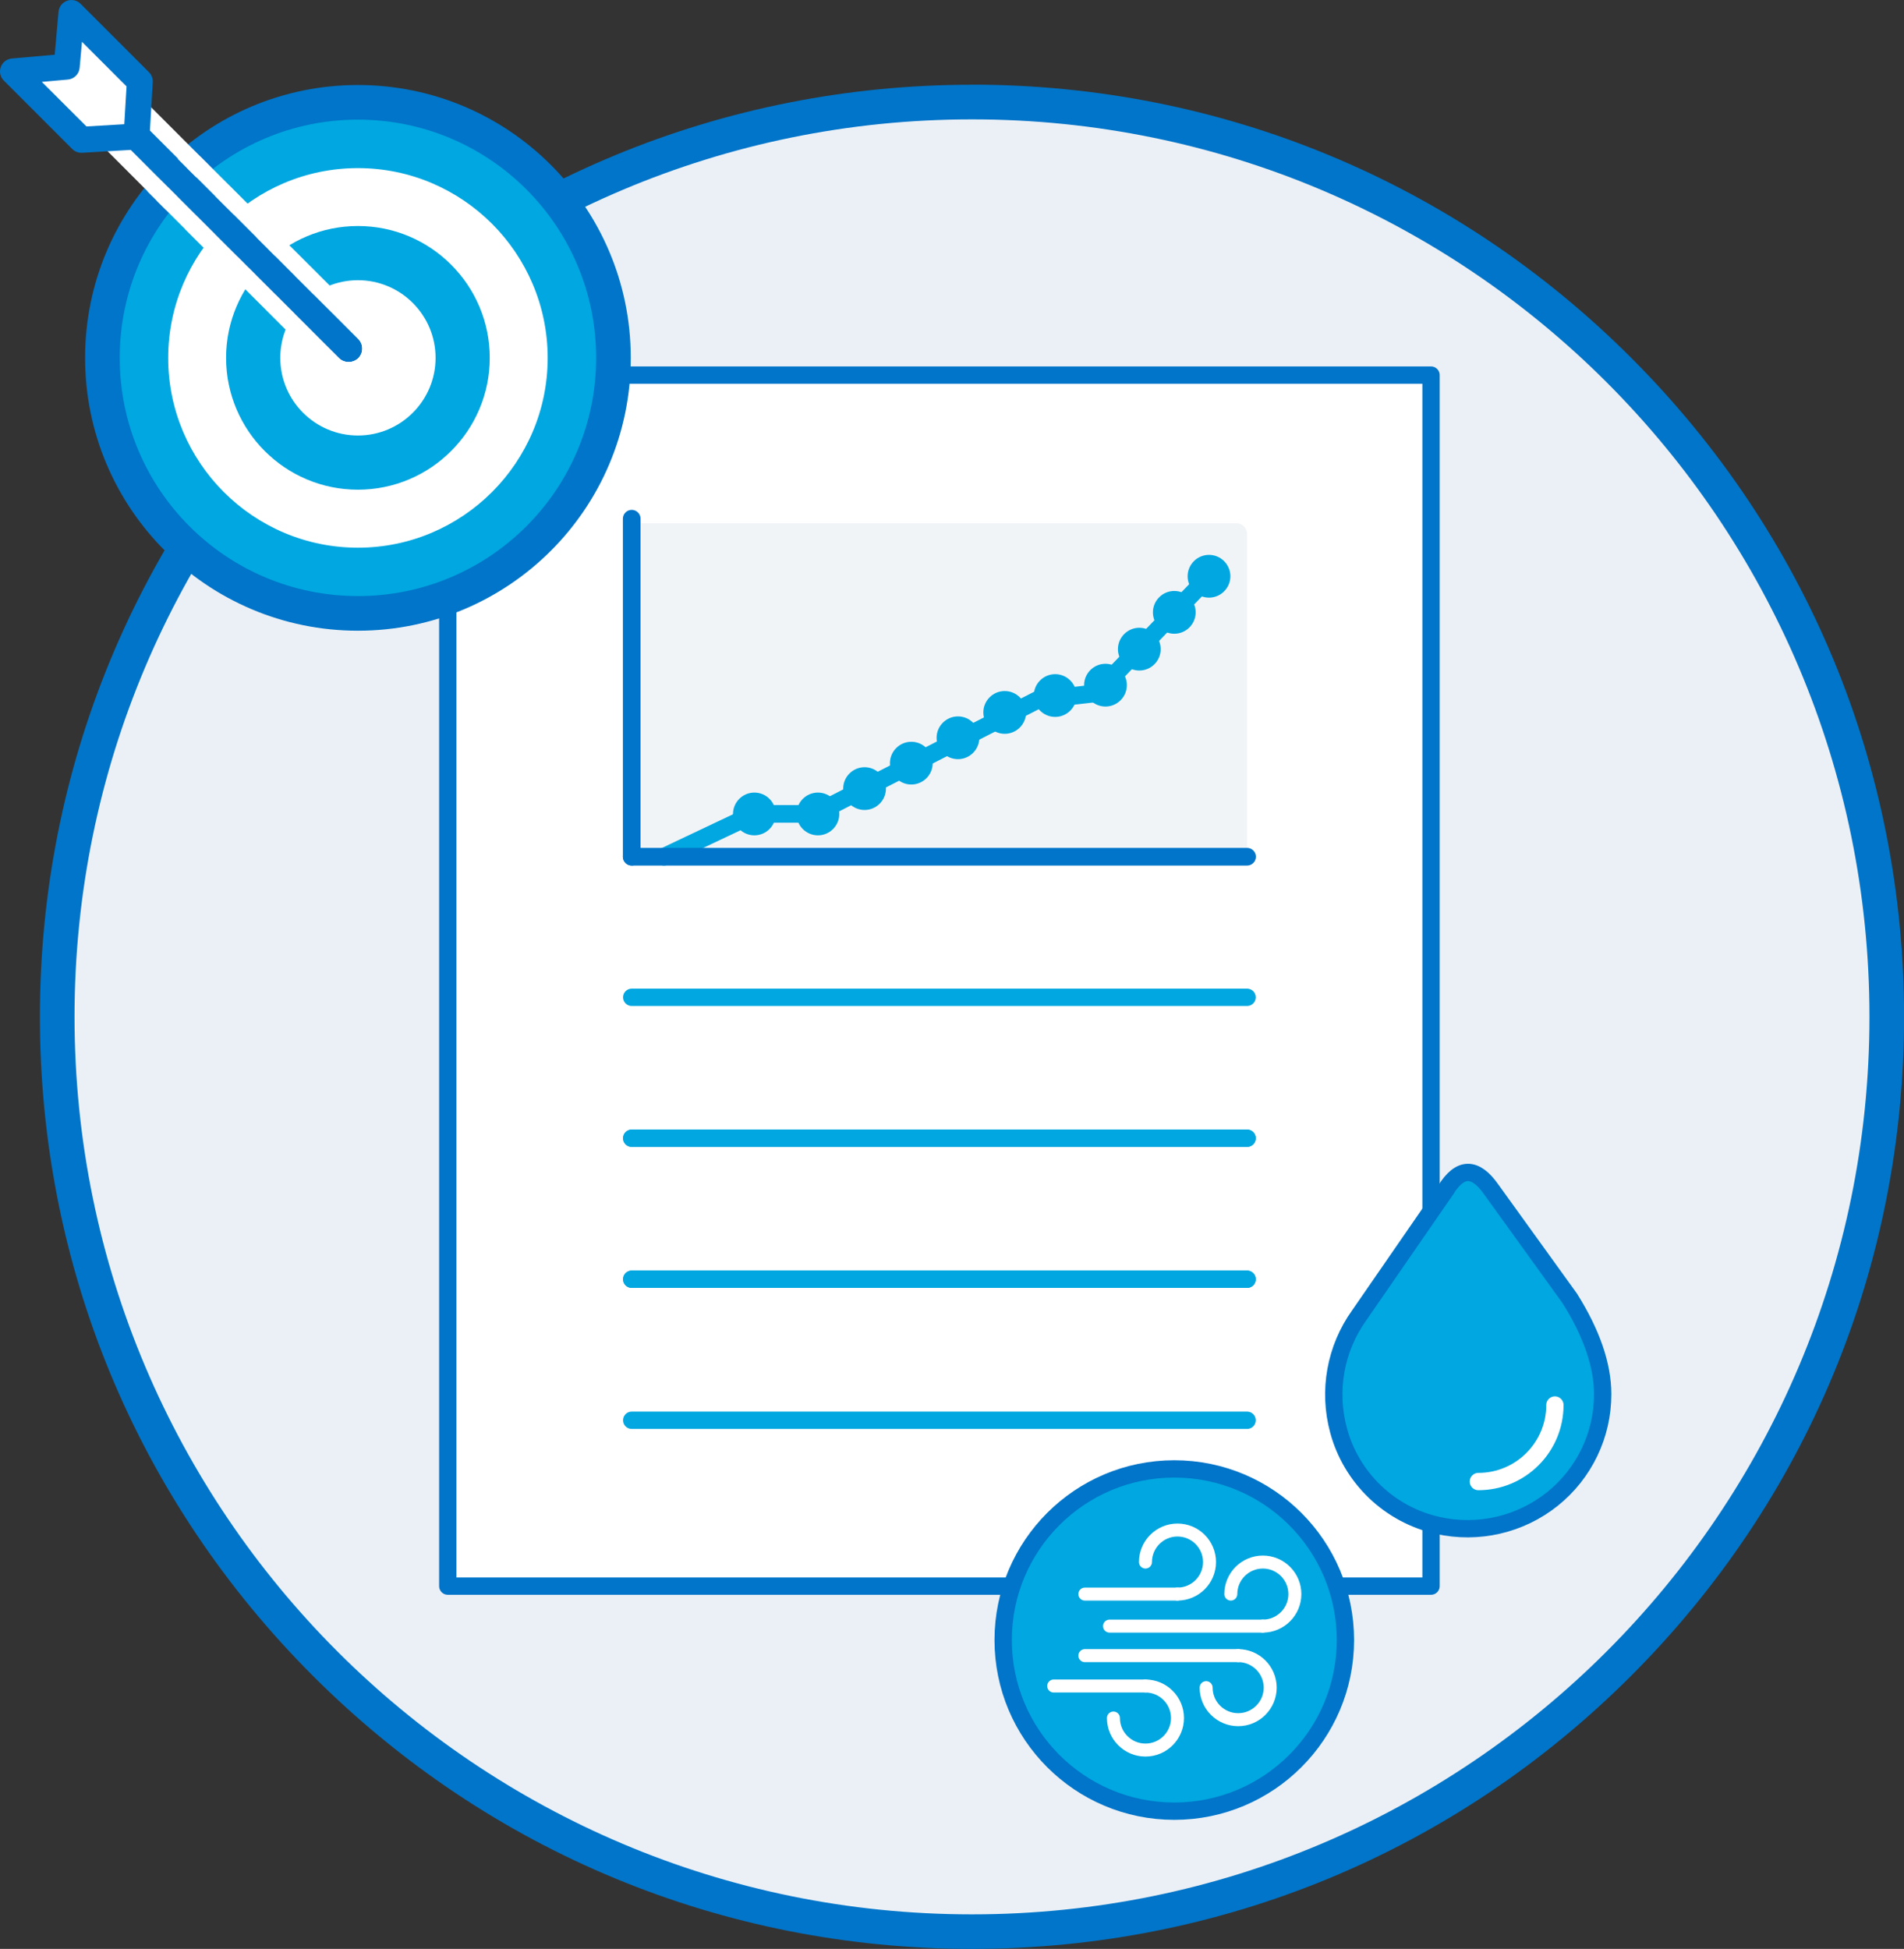 <?xml version="1.0" encoding="UTF-8"?><svg id="Layer_2" xmlns="http://www.w3.org/2000/svg" viewBox="0 0 219.96 225.14"><rect x="0" y="0" width="219.96" height="225.14" fill="#333333" stroke="none"/><defs><style>.cls-1{fill:#0075c9;}.cls-2{fill:#ebf0f6;}.cls-3,.cls-4{fill:#fff;}.cls-5{fill:#f1f4f7;}.cls-6,.cls-7,.cls-8,.cls-9{fill:#00a7e0;}.cls-7,.cls-8,.cls-4,.cls-9{stroke:#0075c9;}.cls-7,.cls-8,.cls-9{stroke-miterlimit:10;}.cls-7,.cls-4,.cls-10,.cls-11,.cls-9{stroke-width:2px;}.cls-8{stroke-width:4px;}.cls-4,.cls-10,.cls-11,.cls-9,.cls-12{stroke-linecap:round;}.cls-4,.cls-10,.cls-11,.cls-12{stroke-linejoin:round;}.cls-10{stroke:#00a7e0;}.cls-10,.cls-11,.cls-12{fill:none;}.cls-11,.cls-12{stroke:#fff;}.cls-12{stroke-width:1.5px;}</style></defs><g id="Layer_1-2"><circle class="cls-2" cx="112.29" cy="117.46" r="105.68" transform="translate(-39.21 176.25) rotate(-67.5)"/><path class="cls-1" d="m112.29,13.79c57.26,0,103.68,46.42,103.68,103.68s-46.42,103.68-103.68,103.68S8.61,174.72,8.61,117.46,55.03,13.79,112.29,13.79m0-4c-28.76,0-55.8,11.2-76.14,31.54S4.61,88.7,4.61,117.46s11.2,55.8,31.54,76.14,47.38,31.54,76.14,31.54,55.8-11.2,76.14-31.54c20.34-20.34,31.54-47.38,31.54-76.14s-11.2-55.8-31.54-76.14-47.38-31.54-76.14-31.54h0Z"/><rect class="cls-4" x="51.73" y="43.33" width="113.59" height="139.9"/><rect class="cls-5" x="72.98" y="60.44" width="71.09" height="38.53" rx="1.18" ry="1.18"/><path class="cls-6" d="m76.7,99.99c-.38,0-.75-.22-.92-.58-.24-.51-.02-1.12.49-1.36l10.45-4.95c.14-.06.29-.1.44-.1h6.72l25.53-13.06c.11-.06.23-.09.35-.11l6.43-.72,12.75-13.25c.23-.24.56-.35.89-.3l.21,2.1-12.63,13.13c-.17.17-.39.28-.62.31l-6.61.74-25.58,13.09c-.14.07-.3.11-.47.11h-6.74l-10.24,4.85c-.14.07-.29.1-.44.1Z"/><circle class="cls-6" cx="87.15" cy="94.03" r="1.19"/><path class="cls-6" d="m87.15,96.5c-1.36,0-2.47-1.11-2.47-2.47s1.11-2.47,2.47-2.47,2.47,1.11,2.47,2.47-1.11,2.47-2.47,2.47Zm0-2.56s-.08.04-.08.08c0,.09.17.09.17,0,0-.05-.04-.08-.08-.08Z"/><circle class="cls-6" cx="94.49" cy="94.03" r="1.19"/><path class="cls-6" d="m94.49,96.5c-1.36,0-2.47-1.11-2.47-2.47s1.11-2.47,2.47-2.47,2.47,1.11,2.47,2.47-1.11,2.47-2.47,2.47Zm0-2.56s-.08.04-.08.08c0,.09.17.09.17,0,0-.05-.04-.08-.08-.08Z"/><circle class="cls-6" cx="99.88" cy="91.09" r="1.19"/><path class="cls-6" d="m99.88,93.57c-1.36,0-2.47-1.11-2.47-2.47s1.11-2.47,2.47-2.47,2.47,1.11,2.47,2.47-1.11,2.47-2.47,2.47Zm0-2.56s-.08.04-.08.08c0,.09.17.09.17,0,0-.05-.04-.08-.08-.08Z"/><circle class="cls-6" cx="105.28" cy="88.16" r="1.19"/><path class="cls-6" d="m105.28,90.63c-1.36,0-2.47-1.11-2.47-2.47s1.11-2.47,2.47-2.47,2.47,1.11,2.47,2.47-1.11,2.47-2.47,2.47Zm0-2.56s-.08.04-.08.08c0,.09.17.09.17,0,0-.05-.04-.08-.08-.08Z"/><circle class="cls-6" cx="110.67" cy="85.23" r="1.19"/><path class="cls-6" d="m110.67,87.7c-1.36,0-2.47-1.11-2.47-2.47s1.11-2.47,2.47-2.47,2.47,1.11,2.47,2.47-1.11,2.47-2.47,2.47Zm0-2.56s-.08.04-.08.08c0,.09.17.09.17,0,0-.05-.04-.08-.08-.08Z"/><circle class="cls-6" cx="116.07" cy="82.3" r="1.19"/><path class="cls-6" d="m116.07,84.77c-1.36,0-2.47-1.11-2.47-2.47s1.11-2.47,2.47-2.47,2.47,1.11,2.47,2.47-1.11,2.47-2.47,2.47Zm0-2.56s-.08.04-.08.08c0,.09.17.09.17,0,0-.05-.04-.08-.08-.08Z"/><circle class="cls-6" cx="121.9" cy="80.35" r="1.19"/><path class="cls-6" d="m121.9,82.82c-1.36,0-2.47-1.11-2.47-2.47s1.11-2.47,2.47-2.47,2.47,1.11,2.47,2.47-1.11,2.47-2.47,2.47Zm0-2.56s-.08.04-.08.08c0,.09.17.09.17,0,0-.05-.04-.08-.08-.08Z"/><circle class="cls-6" cx="127.71" cy="79.15" r="1.19"/><path class="cls-6" d="m127.71,81.62c-1.36,0-2.47-1.11-2.47-2.47s1.11-2.47,2.47-2.47,2.47,1.11,2.47,2.47-1.11,2.47-2.47,2.47Zm0-2.56s-.08.04-.08.08c0,.09.17.09.17,0,0-.05-.04-.08-.08-.08Z"/><circle class="cls-6" cx="131.62" cy="74.99" r="1.19"/><path class="cls-6" d="m131.62,77.46c-1.36,0-2.47-1.11-2.47-2.47s1.11-2.47,2.47-2.47,2.47,1.11,2.47,2.47-1.11,2.47-2.47,2.47Zm0-2.56s-.08.04-.08.08c0,.09.17.09.17,0,0-.05-.04-.08-.08-.08Z"/><circle class="cls-6" cx="135.66" cy="70.74" r="1.19"/><path class="cls-6" d="m135.66,73.21c-1.36,0-2.47-1.11-2.47-2.47s1.11-2.47,2.47-2.47,2.47,1.11,2.47,2.47-1.11,2.47-2.47,2.47Zm0-2.56s-.08.04-.08.08c0,.09.17.09.17,0,0-.05-.04-.08-.08-.08Z"/><circle class="cls-6" cx="139.67" cy="66.57" r="1.19"/><path class="cls-6" d="m139.67,69.04c-1.36,0-2.47-1.11-2.47-2.47s1.11-2.47,2.47-2.47,2.47,1.11,2.47,2.47-1.11,2.47-2.47,2.47Zm0-2.56s-.08.04-.08.08c0,.09.17.09.17,0,0-.05-.04-.08-.08-.08Z"/><path class="cls-1" d="m72.98,99.99c-.56,0-1.02-.46-1.02-1.02v-39.05c0-.56.46-1.02,1.02-1.02s1.02.46,1.02,1.02v39.05c0,.56-.46,1.02-1.02,1.02Z"/><path class="cls-1" d="m144.07,99.99h-71.09c-.56,0-1.02-.46-1.02-1.02s.46-1.02,1.02-1.02h71.09c.56,0,1.02.46,1.02,1.02s-.46,1.02-1.02,1.02Z"/><line class="cls-10" x1="72.98" y1="115.21" x2="144.07" y2="115.21"/><line class="cls-10" x1="72.98" y1="131.49" x2="144.07" y2="131.49"/><line class="cls-10" x1="72.98" y1="131.49" x2="144.07" y2="131.49"/><line class="cls-10" x1="72.98" y1="147.78" x2="144.07" y2="147.78"/><line class="cls-10" x1="72.98" y1="147.78" x2="144.07" y2="147.78"/><line class="cls-10" x1="72.98" y1="164.07" x2="144.07" y2="164.07"/><path class="cls-7" d="m167.01,137.48l-9.99,14.47c-2.75,3.84-3.62,8.71-2.39,13.27.72,2.71,2.18,5.16,4.2,7.1s4.54,3.29,7.27,3.9c4.65,1.04,9.53-.08,13.25-3.06,3.67-2.95,5.81-7.4,5.8-12.11,0-3.34-1.28-7.05-3.81-11.07l-9.04-12.54c-1.87-2.69-3.63-2.65-5.29.03Z"/><path class="cls-11" d="m179.63,162.31c0,4.88-3.96,8.84-8.84,8.84"/><circle class="cls-9" cx="135.66" cy="189.46" r="19.77"/><path class="cls-12" d="m132.33,180.45c0-2.04,1.66-3.7,3.7-3.7s3.7,1.66,3.7,3.7-1.66,3.7-3.7,3.7"/><path class="cls-12" d="m142.19,184.15c0-2.04,1.66-3.7,3.7-3.7s3.7,1.66,3.7,3.7-1.66,3.7-3.7,3.7"/><path class="cls-12" d="m143.04,191.26c2.04,0,3.7,1.66,3.7,3.7s-1.66,3.7-3.7,3.7-3.7-1.66-3.7-3.7"/><path class="cls-12" d="m132.33,194.77c2.04,0,3.7,1.66,3.7,3.7s-1.66,3.7-3.7,3.7-3.7-1.66-3.7-3.7"/><line class="cls-12" x1="136.03" y1="184.15" x2="125.33" y2="184.15"/><line class="cls-12" x1="145.89" y1="187.85" x2="128.18" y2="187.85"/><line class="cls-12" x1="143.04" y1="191.26" x2="125.33" y2="191.26"/><line class="cls-12" x1="132.33" y1="194.77" x2="121.73" y2="194.77"/><circle class="cls-8" cx="41.35" cy="41.34" r="29.52"/><circle class="cls-3" cx="41.35" cy="41.34" r="22.78"/><circle class="cls-6" cx="41.35" cy="41.34" r="16.36"/><circle class="cls-3" cx="41.35" cy="41.34" r="10.47"/><path class="cls-6" d="m41.35,66.27c-13.74,0-24.92-11.18-24.92-24.92s11.18-24.93,24.92-24.93,24.92,11.18,24.92,24.93-11.18,24.92-24.92,24.92Zm0-46.85c-12.09,0-21.92,9.84-21.92,21.93s9.83,21.92,21.92,21.92,21.92-9.84,21.92-21.92-9.83-21.93-21.92-21.93Z"/><path class="cls-3" d="m41.35,59.57c-10.05,0-18.23-8.18-18.23-18.23s8.18-18.23,18.23-18.23,18.23,8.18,18.23,18.23-8.18,18.23-18.23,18.23Zm0-33.46c-8.4,0-15.23,6.83-15.23,15.23s6.83,15.23,15.23,15.23,15.23-6.83,15.23-15.23-6.83-15.23-15.23-15.23Z"/><path class="cls-6" d="m41.35,53.31c-6.6,0-11.97-5.37-11.97-11.97s5.37-11.97,11.97-11.97,11.97,5.37,11.97,11.97-5.37,11.97-11.97,11.97Zm0-20.94c-4.95,0-8.97,4.02-8.97,8.97s4.02,8.97,8.97,8.97,8.97-4.02,8.97-8.97-4.02-8.97-8.97-8.97Z"/><path class="cls-1" d="m40.27,42.84c-.66,0-1.32-.25-1.83-.76L8.56,12.19c-1-1.01-1-2.64.01-3.64,1.01-1,2.64-1,3.64.01l29.89,29.89c1,1.01,1,2.64-.01,3.64-.5.5-1.16.75-1.82.75Z"/><path class="cls-3" d="m40.27,43.84c-.96,0-1.86-.37-2.54-1.05L7.86,12.9c-1.39-1.4-1.39-3.67.01-5.06,1.4-1.39,3.67-1.38,5.06.02l29.88,29.89c1.39,1.4,1.39,3.67-.01,5.06-.68.67-1.57,1.04-2.52,1.04ZM10.39,8.8c-.4,0-.8.15-1.11.46-.62.61-.62,1.61,0,2.23l29.88,29.89c.6.6,1.63.6,2.23,0,.62-.61.62-1.61,0-2.23L11.51,9.27c-.31-.31-.71-.47-1.12-.47Z"/><polyline class="cls-3" points="15.65 15.78 9.4 16.15 1.5 8.25 7.7 7.7 8.25 1.5 16.15 9.4 15.78 15.65"/><path class="cls-1" d="m9.4,17.65c-.4,0-.78-.16-1.06-.44L.44,9.31c-.41-.41-.55-1.02-.35-1.57.2-.55.7-.93,1.28-.98l4.95-.44.44-4.95c.05-.58.43-1.08.98-1.28.55-.2,1.16-.06,1.57.35l7.9,7.9c.3.3.46.72.44,1.15l-.37,6.25c-.02.42-.22.78-.51,1.04-.25.29-.62.48-1.04.5l-6.25.37s-.06,0-.09,0Zm-4.57-8.19l5.16,5.15,4.37-.26.26-4.37-5.15-5.15-.27,3c-.06.72-.64,1.3-1.36,1.36l-3,.27Z"/><path class="cls-3" d="m22.68,20.47c.5-.45,1.02-.87,1.54-1.28l-2.14-2.13c-.14.11-.28.22-.42.33-.05.04-.09.08-.14.12-.33.28-.66.56-.98.85l2.13,2.12Z"/><path class="cls-3" d="m17.03,22.11l2.14,2.13c.41-.53.84-1.05,1.28-1.55l-2.13-2.12c-.45.5-.88,1.01-1.29,1.54Z"/><path class="cls-3" d="m27,24.79c.51-.44,1.03-.86,1.58-1.25l-2.15-2.15c-.54.4-1.05.83-1.56,1.27l2.13,2.12Z"/><path class="cls-3" d="m23.53,28.6c.39-.55.81-1.07,1.25-1.58l-2.13-2.12c-.44.5-.87,1.02-1.27,1.56l2.15,2.15Z"/><path class="cls-3" d="m31.75,29.53c.52-.43,1.09-.81,1.66-1.16l-2.18-2.18c-.56.38-1.1.78-1.61,1.22l2.13,2.13Z"/><path class="cls-3" d="m28.37,33.43c.35-.58.74-1.14,1.16-1.67l-2.13-2.13c-.43.52-.84,1.05-1.21,1.61l2.18,2.18Z"/><path class="cls-3" d="m36.22,34c.57-.4,1.19-.73,1.84-.99l-2.26-2.26c-.61.32-1.18.69-1.72,1.11l2.14,2.14Z"/><path class="cls-3" d="m33.01,38.06c.26-.65.59-1.27.99-1.84l-2.14-2.14c-.41.54-.79,1.11-1.11,1.72l2.26,2.26Z"/><path class="cls-3" d="m23.15,18.11c-.53.41-1.04.84-1.54,1.29l19.79,19.76c.61.62.61,1.62,0,2.23-.6.59-1.63.59-2.23,0l-19.78-19.75c-.45.5-.87,1.01-1.29,1.54l19.65,19.62c.68.68,1.58,1.05,2.54,1.05s1.84-.37,2.52-1.04c1.4-1.39,1.41-3.66.01-5.06l-19.66-19.64Z"/><path class="cls-3" d="m32.59,27.54s0,0,0,0c-.23.15-.46.31-.69.46-.32.23-.64.46-.95.71,0,0,0,0-.01,0,0,0,0,0,0,0l10.45,10.44c.61.62.61,1.62,0,2.23-.6.59-1.63.59-2.23,0l-10.44-10.43s0,0,0,0c-.25.3-.47.62-.7.94-.16.23-.32.47-.47.71,0,0,0,0,0,0l10.2,10.19c.68.68,1.58,1.05,2.54,1.05s1.84-.37,2.52-1.04c1.4-1.39,1.41-3.66.01-5.06l-10.22-10.21Z"/></g></svg>